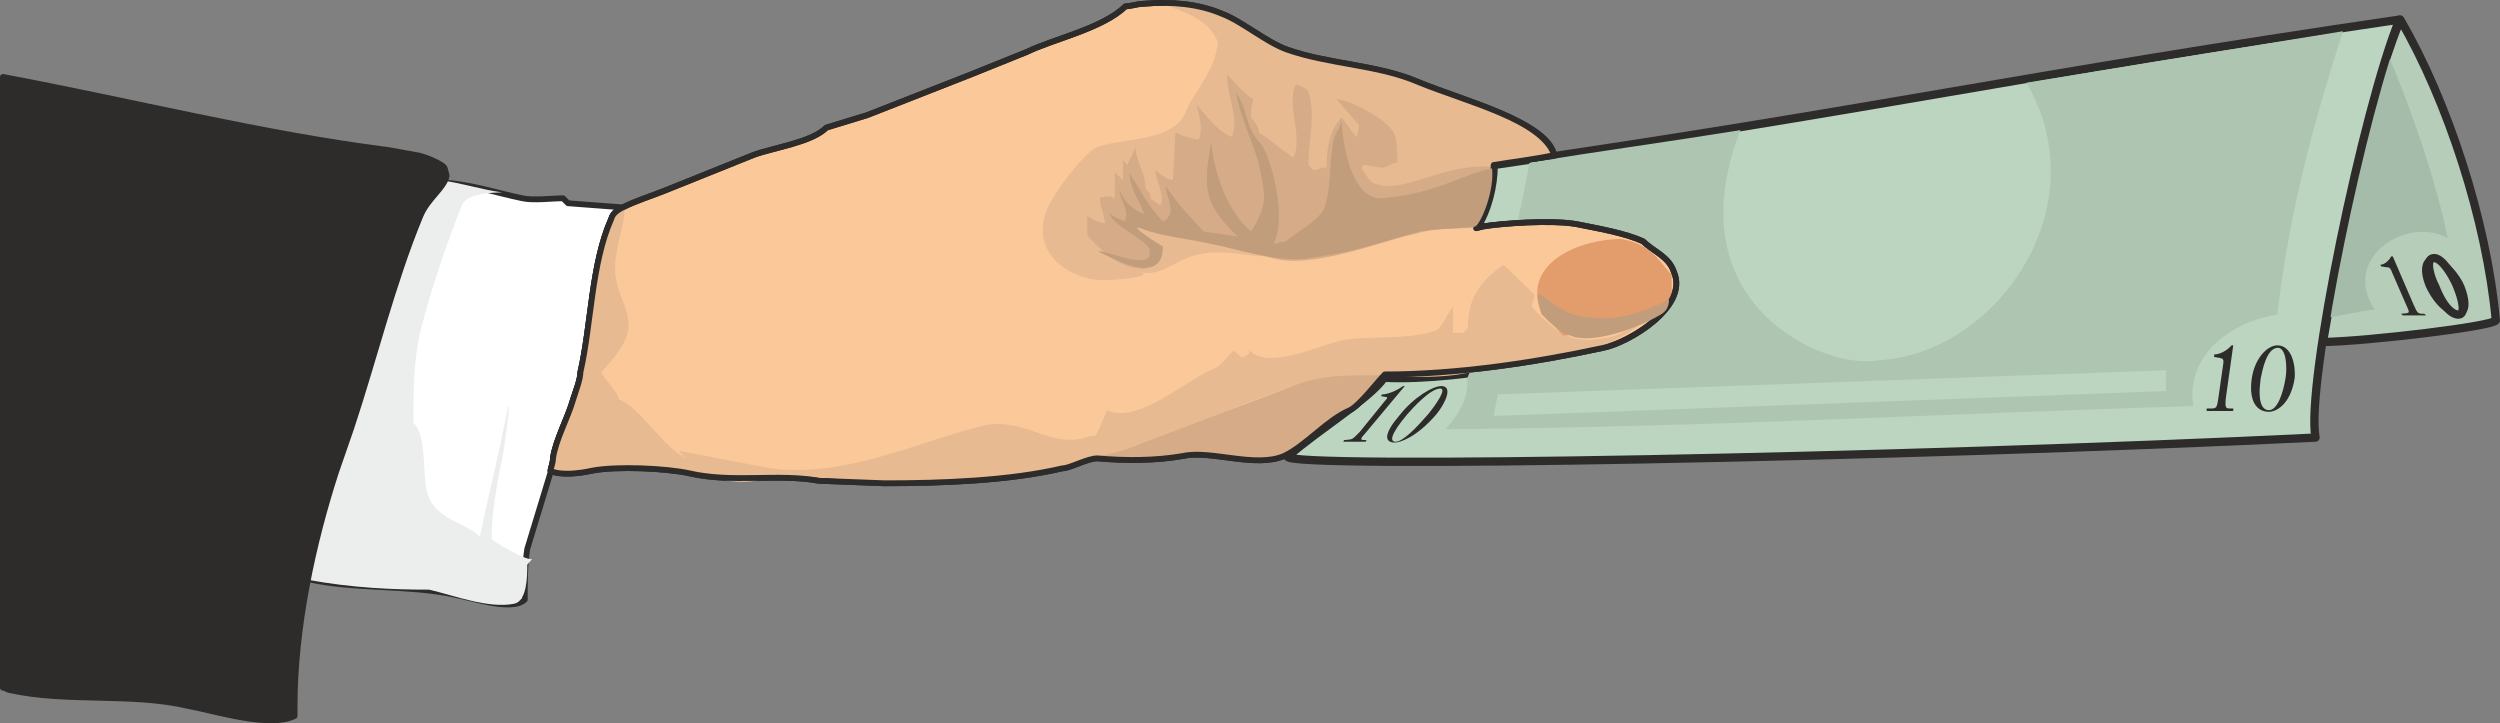 <svg xmlns="http://www.w3.org/2000/svg" width="288.816" height="83.565" viewBox="0 0 216.612 62.674"><rect x="0" y="0" width="216.612" height="62.674" fill="#808080" stroke="none"/><path d="M397.358 391.137c4.104 7.056 7.488 17.424 8.28 26.064-.216.504-11.016 1.8-14.976 1.872 1.512-8.568 3.024-18.648 6.696-27.936z" style="fill:#b5cdb9;stroke:#2d2c2b;stroke-width:.72;stroke-linecap:round;stroke-linejoin:round;stroke-miterlimit:10.433" transform="translate(-189.386 -389.439)"/><path d="M396.278 394.16c1.944 4.393 4.248 11.16 5.184 15.913-3.384-1.944-9.288 1.584-6.336 6.192-1.368.144-2.736.504-4.176.72 1.296-7.632 3.024-15.552 5.328-22.824z" style="fill:#a6bcaa" transform="translate(-189.386 -389.439)"/><path d="M318.806 403.737c32.76-4.752 45.576-7.776 78.48-12.6-3.096 7.56-8.136 31.68-7.272 36.216-35.64 1.728-89.064 2.736-89.064 1.656 2.592-2.304 7.128-5.04 8.352-6.84 6.84.36 18.864-2.232 21.528-3.672 6.84-4.104 2.88-7.632-1.152-8.712-3.816-1.224-7.632-1.08-12.384-.576 1.008-1.584 1.512-3.672 1.512-5.472z" style="fill:#bcd5c0;stroke:#2d2c2b;stroke-width:.72;stroke-linecap:round;stroke-linejoin:round;stroke-miterlimit:10.433" transform="translate(-189.386 -389.439)"/><path d="M392.39 392.145c-2.52 7.92-4.608 15.336-5.688 24.552-4.464.72-7.92 3.816-7.272 7.92-23.184.72-41.184 1.8-64.8 2.016 1.296-1.44 2.016-2.88 1.872-4.392 2.664-6.264 4.248-12.168 5.4-18.72 5.76-.936 12.528-1.872 18.288-2.808-5.904 15.192 7.416 20.808 11.88 19.944 10.296-.504 19.224-13.32 12.888-24.048z" style="fill:#aec5b2" transform="translate(-189.386 -389.439)"/><path d="m318.806 425.48 58.248-2.16v-1.8l-57.888 2.089z" style="fill:#bcd5c0" transform="translate(-189.386 -389.439)"/><path d="M243.35 407.409c-.288.144-.864.432-1.008 1.008-1.728 3.888-1.728 9.216-2.664 13.248 0 .648-.432 1.728-.648 2.376-.432 1.584-1.512 3.528-1.728 5.04 0 .432-.216.936-.216 1.296L235.07 437c-.216 1.296-.216 3.096-.216 4.392-1.08 1.08-4.824-.216-6.12-.432-3.96-.864-8.784-.432-12.744-1.368 0-2.808 1.08-5.976 1.944-8.496l3.6-10.224 4.608-13.176c.288-.576 1.152-1.8 1.152-2.448 2.448 0 5.184.936 7.344 1.368.936.216 2.664 0 3.528 0l.432.432z" style="fill:#fff;stroke:#2d2c2b;stroke-width:.504;stroke-linecap:round;stroke-linejoin:round;stroke-miterlimit:10.433" transform="translate(-189.386 -389.439)"/><path d="M237.086 430.233c0-.216.216-.648.216-1.08.216-1.584 1.296-3.528 1.728-5.04.216-.72.648-1.8.648-2.448.936-4.032.936-9.36 2.664-13.248.144-.576.72-.864 1.152-1.08 1.008-.504 2.376-.936 3.456-1.368l7.704-3.096c1.728-.648 5.04-1.08 6.336-2.376l3.528-1.08 9-3.528 4.824-1.944c2.376-1.152 6.552-2.016 8.568-3.96.432 0 1.08-.216 1.512-.216 2.448-.216 4.824 0 6.84.864 1.728.648 3.816 2.448 5.616 3.096 3.672 1.296 7.848 1.296 11.376 2.808 4.176 1.728 11.376 3.528 11.808 6.408l-5.4.792c.288 2.16-.576 3.744-1.368 5.472l.576-.144c1.728-.288 5.904-.576 8.064-.216 1.8.36 4.32.792 5.832 1.512.864.864 2.232 1.296 2.664 2.664 1.296 3.024-3.96 6.12-6.12 6.552-5.976 1.296-12.744 2.304-18.936 2.304-.648.648-2.16 2.664-3.024 3.096-2.016.864-3.744 3.024-5.688 3.96-2.448 1.08-6.336-.504-8.712 0-2.448.432-5.04.432-7.488.216-.864 0-2.376.864-3.024.864-4.608 1.08-10.368 1.296-15.408 1.296l-5.688-.216c-3.528-.648-7.488.216-11.232-.648-1.944-.432-6.336-.648-8.496-.216-.936.216-2.664.432-3.528 0z" style="fill:#fbc89a;stroke:#2d2c2b;stroke-width:.504;stroke-linecap:round;stroke-linejoin:round;stroke-miterlimit:10.433" transform="translate(-189.386 -389.439)"/><path d="M290.006 389.769c1.296.504 4.032 1.08 4.896 3.312-.216 2.592-2.16 4.392-2.808 6.12-1.08 2.592-5.688 2.16-7.704 3.024-1.08.432-3.888 4.176-4.32 5.472-1.296 3.312 1.368 5.544 4.176 5.976 1.872.144 5.544-.36 3.744-.648 2.448.432 3.096-1.296 5.904-1.656 1.656-.216 4.104.288 5.184.288 4.752.864 9.432-1.296 13.824-2.16 1.08-.288 3.024-.288 4.176-.288.936-1.08 1.8-3.312 1.728-5.472 1.8-.288 3.6-.36 5.184-.864.072-1.08-1.8-2.016-4.032-3.384-3.456-1.584-5.832-1.944-8.712-3.384-3.744-1.008-9.864-2.016-11.016-2.592-3.672-2.52-7.272-4.176-10.224-3.744zm-52.92 40.464c0-.216.216-.72.216-1.152.216-1.512 1.296-3.456 1.728-5.04.216-.648.648-1.728.648-2.376.936-4.032.936-9.36 2.664-13.248.144-.576.72-.864 1.152-1.008.072 1.8-1.152 4.032-.72 6.264.216 1.512 1.584 3.24.864 4.968-.216.864-1.512 2.376-2.16 3.024.216.648 1.512 1.728 1.512 2.376 1.944.72 3.96 4.392 6.12 5.256.432.216 1.512 1.44 1.944 1.44-2.16-.36-6.696-1.08-8.928-.72-1.656.216-2.448.432-4.176.432zm11.16-1.728 6.768 1.296c6.84 1.512 13.896-2.16 19.8-3.528 3.456-.648 5.904 2.232 9 .936h.432l.216-.288.864-1.944c2.664 1.296 7.056-2.808 9.432-3.672.432-.216 1.296-1.296 1.512-1.512l.72.648c.432-.216.648-.216.648-.648 1.656 1.728 6.048-.432 7.992-.864 2.16-.432 5.904 0 8.136-.864.432 0 1.08-1.584 1.512-2.016v2.232h.864l.432-.432c0-2.448.936-3.96 3.096-5.472l2.664 2.592c0 .432-.216.648-.216 1.08 1.944 2.016 3.312 3.312 6.336 2.664.864 0 2.16-.864 2.88-1.08-.72.648-2.016 1.296-2.88 1.728-3.456 1.584-8.136 1.584-11.88 2.376-4.104.864-9-.216-13.104.648-3.744.792-7.848 2.808-11.304 4.104a75.996 75.996 0 0 1-13.68 4.104c-2.448.432-4.176.072-5.904.504-5.904 1.296-12.312-1.296-17.784 0-2.376.432-5.256-.648-6.552-2.592z" style="fill:#e7ba91" transform="translate(-189.386 -389.439)"/><path d="M298.43 400.929c1.08.576 1.944 1.512 3.024 2.16.864-1.8-.648-4.608.216-6.336.216 0 1.08.432 1.08.648.648 1.8 0 4.392 0 6.336l.432.432c.432 0 .648-.216 1.152-.216 0-1.512.216-3.24 1.296-4.32.432.432.864 1.296 1.296 1.656 0-.144.216-.576.216-1.008l-1.944-2.232c1.08 0 4.608 1.8 5.04 3.096.216.648.216 1.728.216 2.376-.432 0-.864.432-1.296.432-.432 0-1.368-.216-1.584-.216l-.216.216c0 .216.792 1.224.936 1.296 2.448 1.224 5.832-1.656 10.368-1.368.144 1.224-.216 2.952-1.296 5.184-1.8.288-3.816.072-5.328.648-1.584.144-8.496 3.024-12.096 2.16l-12.6-3.096-.288-.216c.72 1.296 2.016 1.944 2.88 2.88l-1.296 1.296c-2.16 0-3.528-1.296-5.04-2.88v-1.728c.216.216 1.08.648 1.512.648 0-.648-.432-1.512-.432-2.16a1.377 1.377 0 0 1 1.296 0v-2.232l.72.648v-1.728l.36.432.72-1.512c0 1.08.864 2.16.864 3.528.216.216.432.432.432.864.216.216.648.432.864.648.432-.864-.432-2.232-.432-3.096.432.432 1.08.864 1.512.864l.216-4.104c.504.216 1.368.576 2.016.576.432-.792 0-2.304-.216-3.024.864.936 1.944 2.448 3.096 2.808.648-1.44-.432-3.672-.432-5.4.864.864 1.512 1.728 2.304 2.16-.216.432-.216 1.152-.216 1.584.432.432.864 1.296.648 1.296zm10.728 21.024c-2.808 0-5.04-.072-7.56.864l-14.616 5.544c-.36.144-2.304.648-2.736.648 3.096.432 5.256.288 7.704-.144 2.16-.216 3.96.288 5.616.36l1.8.072c2.016-.144 5.472-3.672 6.912-4.248 1.512-1.224 1.728-1.512 2.88-3.096z" style="fill:#d5ac87" transform="translate(-189.386 -389.439)"/><path d="M329.822 410.145c-3.312 0-8.784 1.944-6.84 6.552 0-.288 2.016 2.016 1.8 1.8 3.096 0 5.904-.72 8.568-1.8 1.08-.432.864-2.592.864-3.456-1.08-1.152-1.728-2.664-4.392-3.096z" style="fill:#e39c6c" transform="translate(-189.386 -389.439)"/><path d="M232.91 406.113c-.864 0-3.096.072-3.528 1.152-1.296 3.312-2.664 7.272-3.528 10.728-.648 2.448-.648 5.616-.648 8.064 1.296 1.296.648 4.608 1.296 6.336.648 2.016 3.384 2.448 4.464 3.528.792-3.816 1.656-7.128 2.376-10.944.432-1.8-.216 3.024-.432 4.176-.432 1.944-.936 4.824-.936 6.984.504.432 3.096 1.944 3.528 1.728-.144.216-.288.288-.432.504 0 .936 0 3.168-1.152 3.384-2.232.432-5.184-.72-7.344-1.224-3.168 0-6.624-.144-10.584-.864.72-3.744 1.512-7.776 2.808-11.088 1.944-5.04 3.816-11.016 5.4-15.624.936-2.664 2.088-5.544 3.24-7.92 2.088.288 3.456.792 5.472 1.08z" style="fill:#eceded" transform="translate(-189.386 -389.439)"/><path d="M225.422 402.873c.432 0 2.52.792 2.52 1.224l.144.576c-.216 1.08-1.656 1.944-2.304 3.528-2.376 5.76-4.032 12.528-5.976 18.36l-1.296 3.744c-2.016 6.192-3.6 13.536-3.6 20.304v.864c-2.16 1.08-6.84-.432-9.216-.864-4.824-1.152-10.584-.288-15.408-1.368-.216 0-.432-.216-.648-.216v-52.92c11.16 2.088 22.536 4.968 33.408 6.336l2.376.432z" style="fill:#2d2c2b;stroke:#2d2c2b;stroke-width:.504;stroke-linecap:round;stroke-linejoin:round;stroke-miterlimit:10.433" transform="translate(-189.386 -389.439)"/><path d="M237.086 430.233c0-.216.216-.648.216-1.08.216-1.584 1.296-3.528 1.728-5.04.216-.72.648-1.8.648-2.448.936-4.032.936-9.36 2.664-13.248.144-.576.72-.864 1.152-1.08 1.008-.504 2.376-.936 3.456-1.368l7.704-3.096c1.728-.648 5.04-1.08 6.336-2.376l3.528-1.08 9-3.528 4.824-1.944c2.376-1.152 6.552-2.016 8.568-3.96.432 0 1.08-.216 1.512-.216 2.448-.216 4.824 0 6.84.864 1.728.648 3.816 2.448 5.616 3.096 3.672 1.296 7.848 1.296 11.376 2.808 4.176 1.728 10.728 3.24 11.808 6.336-1.656.36-3.528.576-5.256.864l-.072 1.368c-.144 1.8-.792 2.952-1.44 4.104l.576-.144c1.728-.288 5.904-.576 8.064-.216 1.8.36 4.32.792 5.832 1.512.864.864 2.232 1.296 2.664 2.664 1.296 3.024-3.96 6.12-6.12 6.552-5.976 1.296-12.744 2.304-18.936 2.304-.648.648-2.16 2.664-3.024 3.096-2.016.864-3.744 3.024-5.688 3.96-2.448 1.08-6.336-.504-8.712 0-2.448.432-5.04.432-7.488.216-.864 0-2.376.864-3.024.864-4.608 1.08-10.368 1.296-15.408 1.296l-5.688-.216c-3.528-.648-7.488.216-11.232-.648-1.944-.432-6.336-.648-8.496-.216-.936.216-2.664.432-3.528 0z" style="fill:none;stroke:#2d2c2b;stroke-width:.504;stroke-linecap:round;stroke-linejoin:round;stroke-miterlimit:10.433" transform="translate(-189.386 -389.439)"/><path d="M312.11 409.569c-3.96 1.08-4.968 1.656-9.792 2.304-2.448.216-5.76-.864-7.992-1.296-1.8-.432-4.392-.648-6.12-1.368-1.152-.36 1.512 1.368 1.944 1.584 0 3.6-4.536.936-5.616.432.432-.216 4.248 1.584 4.464.288v-.432c-.216-.864-3.456-2.232-3.456-3.168.216.288.864.504 1.296.72.432-1.152-.432-1.8-.432-2.664.432.936.936 1.512 2.088 2.016-.288-1.08-1.224-2.088-1.224-3.528.936 1.512 1.584 2.808 2.88 4.176 1.152-.648.504-1.512.216-3.096 1.368 1.944 1.728 2.232 3.312 3.96l2.952.432c-3.096-2.952-2.952-4.32-2.304-8.208.144 1.8 1.008 5.688 3.456 7.776.792-1.224 1.296-2.448 1.08-3.528 0-.432-.432-2.664-.648-3.096-.576-1.8-1.368-3.384-1.728-5.4 1.152 1.656.648 2.88 2.232 4.536 1.008 1.656 1.656 5.256 1.44 6.84 0 .648-.216 1.296-.432 1.728.216 0 .648-.216 1.08-.216.648-.648 2.808-1.728 3.312-2.88.648-1.728.432-4.392.864-6.12.216-.648.648-.864.648-1.728 0 2.16.864 7.2 3.528 6.984 4.752-.432 6.768-2.016 9.504-2.592.216 1.872-.864 4.608-1.44 5.04-1.296.216-3.888.144-5.112.504zm14.904 7.344c-3.24 0-5.256-4.248-4.032-.216 0-.072 1.152 1.368 2.304 1.728 1.512.936 5.544-.288 7.992-1.728.216-.144.72-.432.72-1.296-2.016.936-4.32 1.944-6.984 1.512z" style="fill:#c19d7c" transform="translate(-189.386 -389.439)"/><path d="M399.59 414.32c-.72-1.727-.216-2.663.576-2.663 1.152 0 2.376 1.656 2.736 2.52.864 2.232 0 2.664-.432 2.664-1.008 0-2.088-.864-2.88-2.52zm-2.952-1.295c-.144-.432-.288-.432-.504-.432l-.432-.072-.072-.144c.288 0 .72-.288.936-.72h.144l1.8 4.176c.36.792.36.792.936.792l.144.144h-2.016l-.144-.144c.792-.072.792 0 .432-.792zm-12.168 9.36c.216-1.872 1.368-3.024 2.232-3.024 1.296 0 1.584 1.8 1.512 2.808-.36 2.376-1.656 2.952-2.232 2.952-1.08 0-1.728-.936-1.512-2.736zm-2.448-1.44c.072-.504-.144-.432-.36-.504l-.432-.072v-.216c.36 0 1.008-.216 1.512-.792h.144l-.648 4.608c-.072.936 0 .864.648.864v.216h-2.304v-.216c.864 0 .864.072 1.008-.864zm-71.424 4.536c1.296-1.656 2.952-2.592 3.672-2.592 1.08 0 .288 1.584-.432 2.448-1.728 2.016-3.168 2.448-3.6 2.448-.936 0-.936-.792.36-2.304zm-1.224-1.296c.36-.36.144-.36 0-.36l-.36-.072.144-.144c.36 0 1.08-.216 1.8-.72h.144l-3.312 3.96c-.648.72-.576.72 0 .72l-.072.144h-1.944l.072-.144c.792-.072.648 0 1.368-.72z" style="fill:#2d2c2b" transform="translate(-189.386 -389.439)"/><path d="M402.254 414.177c-.36-.864-1.296-2.448-2.016-2.376-.792.072-.216 1.8.144 2.448.72 1.872 1.512 2.448 2.016 2.448.648 0 .36-1.296-.144-2.52z" style="fill:#b5cdb9;stroke:#2d2c2b;stroke-width:.72;stroke-linecap:round;stroke-linejoin:round;stroke-miterlimit:10.433" transform="translate(-189.386 -389.439)"/><path d="M387.422 422.169c.144-.864.072-2.664-.72-2.592-.936.072-1.296 1.944-1.44 2.664-.288 2.088.144 2.736.72 2.736.72 0 1.224-1.44 1.44-2.808zm-74.304 3.168c.648-.792 1.728-2.304 1.008-2.232-.864.072-2.304 1.656-2.808 2.232-1.512 1.8-1.512 2.376-1.008 2.376.648 0 1.872-1.296 2.808-2.376z" style="fill:#bcd5c0" transform="translate(-189.386 -389.439)"/></svg>
